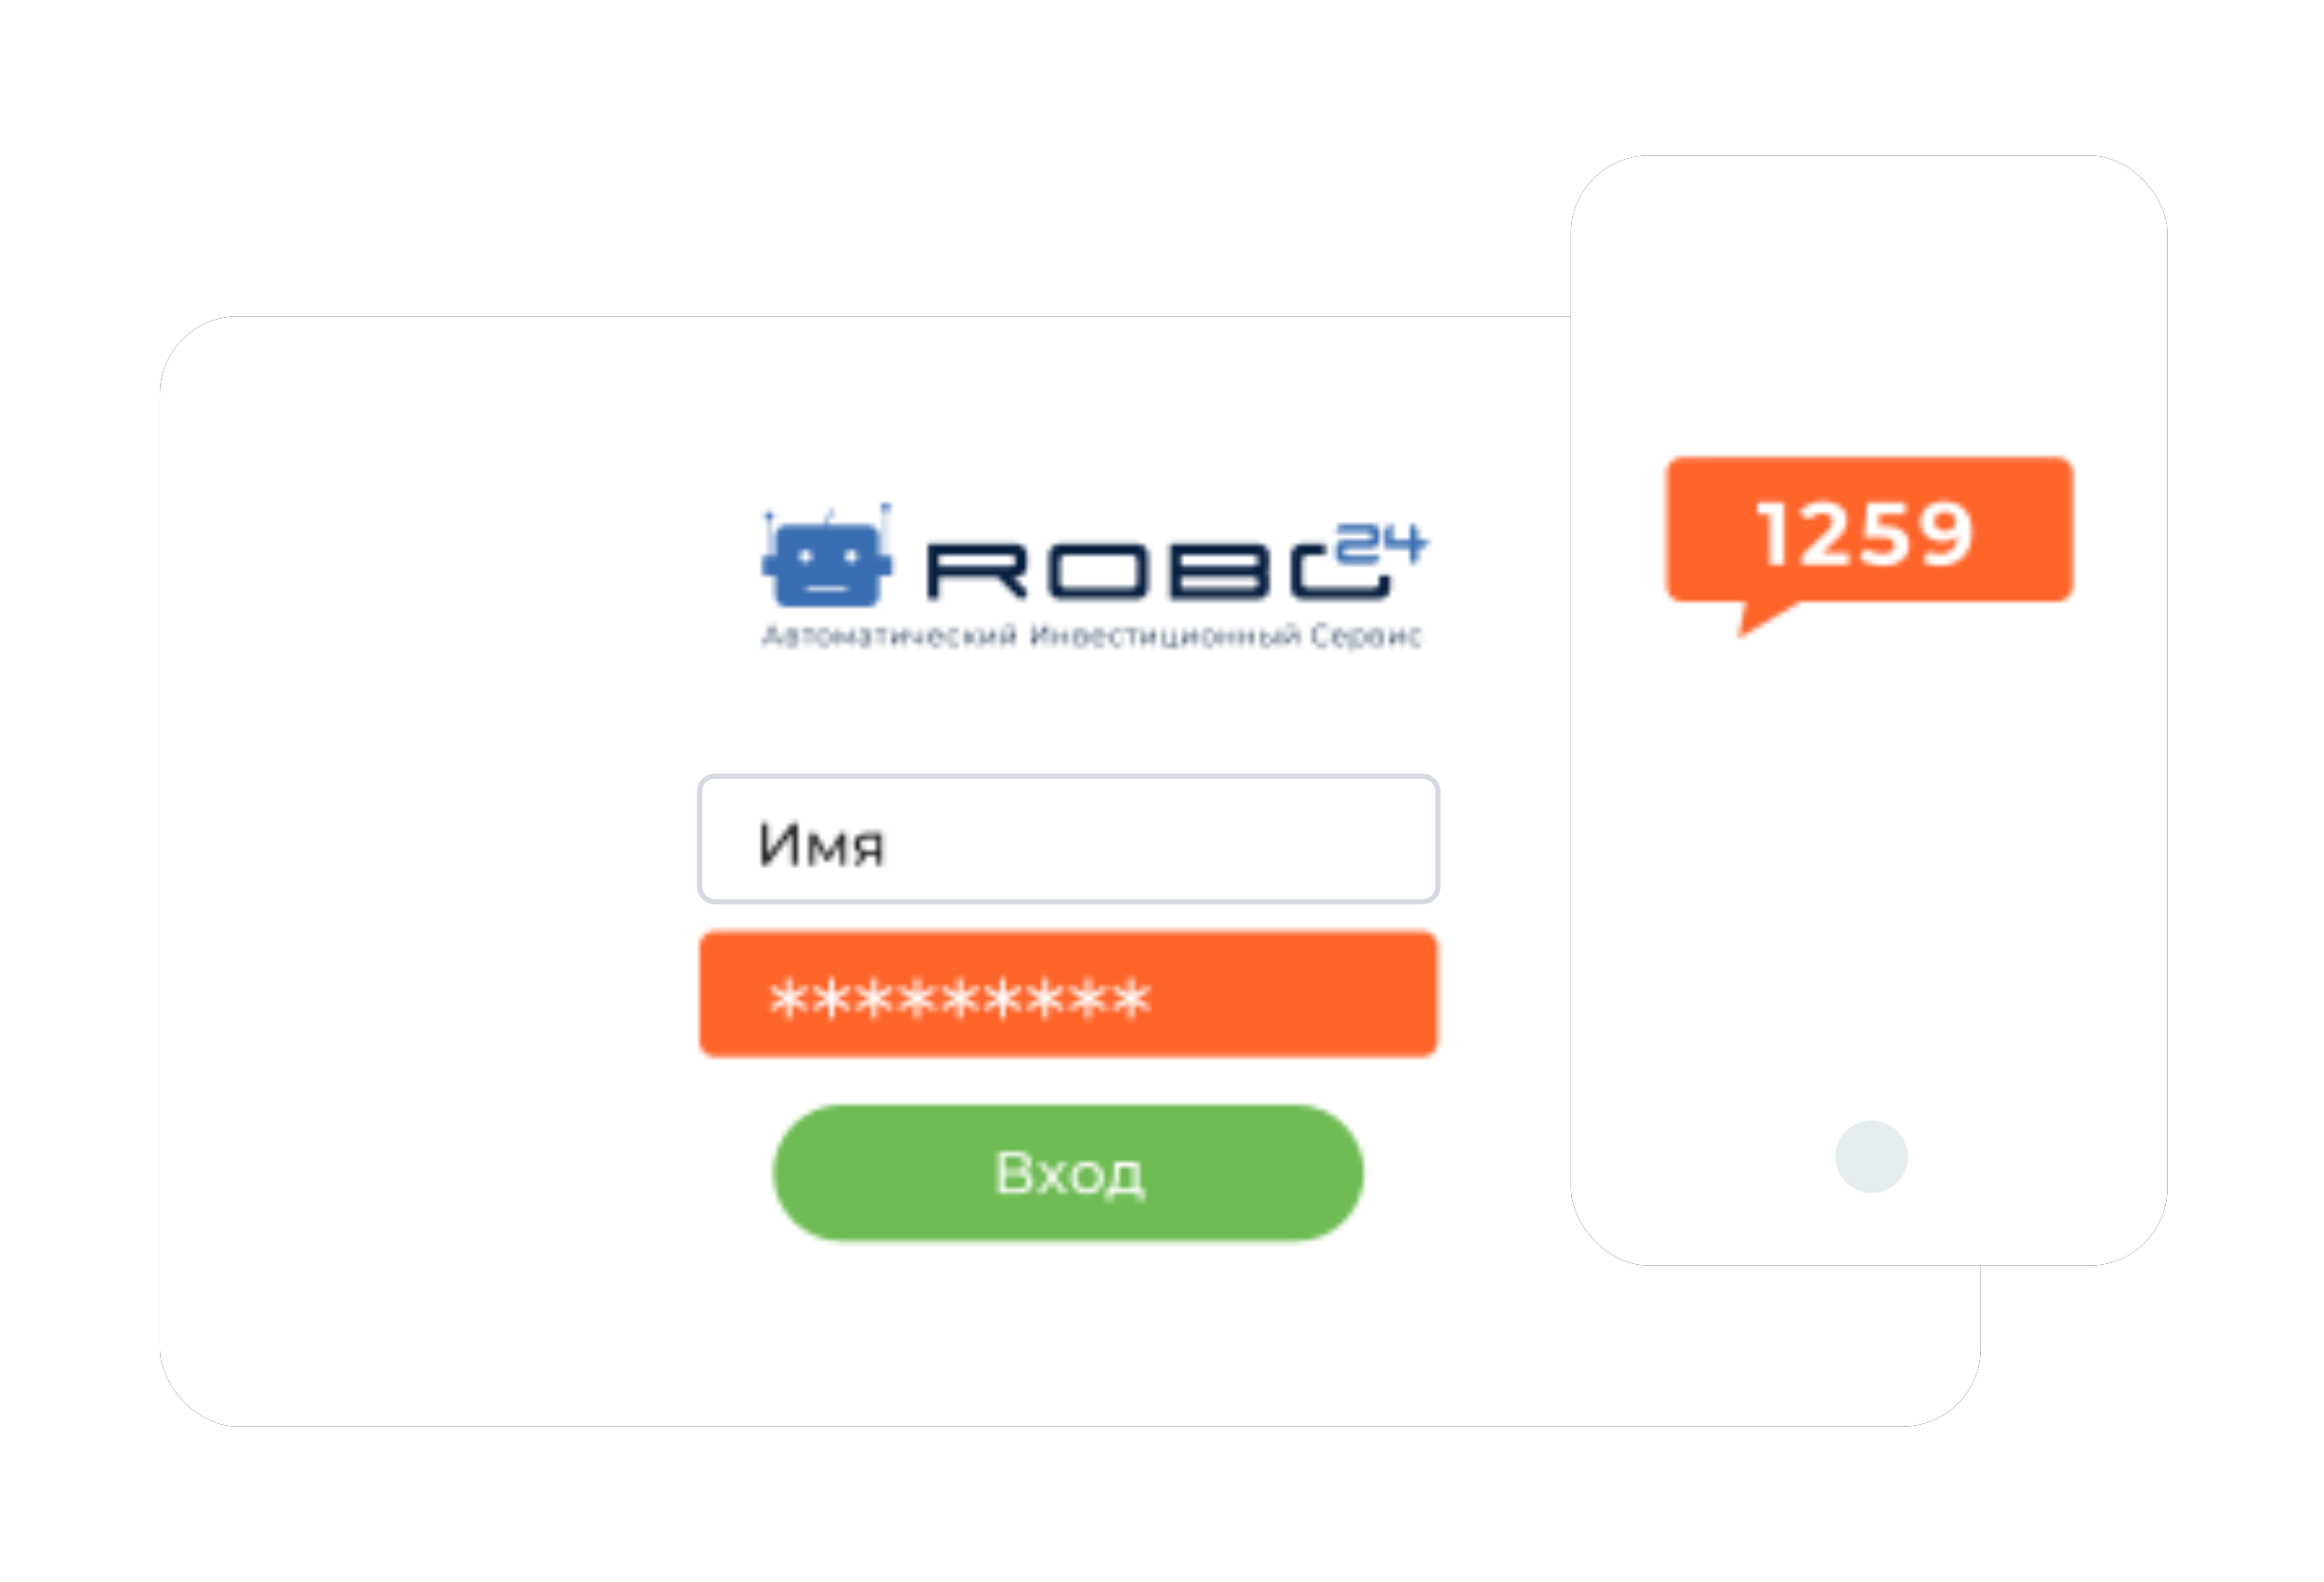 <svg width="448" height="305" viewBox="0 0 448 305" xmlns="http://www.w3.org/2000/svg" xmlns:xlink="http://www.w3.org/1999/xlink">
    <defs>
        <path d="M17.381.89c1.121 0 2.039.868 2.117 1.97l.005.151v6.366a2.121 2.121 0 0 1-1.97 2.116l-.152.005H2.527a2.121 2.121 0 0 1-2.116-1.97l-.005-.151V3.011c0-1.12.87-2.038 1.97-2.116l.151-.006h14.854zM16.32 3.01H3.588c-.547 0-.997.414-1.054.946l-.007.115v4.244c0 .547.414.997.946 1.055l.115.006H16.32c.547 0 .997-.414 1.054-.945l.007-.116V4.072a1.06 1.06 0 0 0-1.061-1.06z" id="c"/>
        <path d="M17.722.89c1.121 0 2.039.869 2.116 1.97l.006.15v2.123c0 .387-.105.749-.286 1.061.15.26.248.555.277.87l.009.191v2.122a2.122 2.122 0 0 1-1.97 2.116l-.152.006h-17V.889h17zm-1.061 6.365H2.843v2.122h13.818a1.061 1.061 0 0 0 0-2.122zm0-4.244H2.843v2.122h13.818a1.061 1.061 0 0 0 0-2.122z" id="e"/>
        <path d="M2.187.873v.016H17.04c1.121 0 2.039.87 2.117 1.97l.005.152v2.122c0 1.121-.869 2.039-1.97 2.117l-.152.005h-.588l2.4 2.4a1.061 1.061 0 0 1-1.401 1.588l-.1-.088-3.9-3.9H2.187v4.227H.065V.872h2.122zM15.979 3.01H2.187v2.122h13.792a1.062 1.062 0 0 0 0-2.122z" id="g"/>
        <path d="M23.94.975a.81.81 0 0 1 .251 1.58l-.1.026v8.625h.685c.22 0 .4.157.438.364l.007.08v2.895c0 .219-.157.4-.364.438l-.08.007h-2.119v3.779a2.225 2.225 0 0 1-2.065 2.218l-.16.006H4.823a2.224 2.224 0 0 1-2.219-2.065l-.005-.16V14.99H.66a.445.445 0 0 1-.438-.365l-.007-.08V11.65c0-.218.157-.4.365-.437l.08-.007h.663V4.298a.81.81 0 1 1 .404-.026l-.1.026v6.908h.97v-3.71c0-1.176.91-2.138 2.065-2.22l.159-.005h7.583V3.992l1.382-1.757.35.276-1.287 1.635v1.125h7.584c1.174 0 2.137.911 2.219 2.065l.005.16v3.71h1.13V2.582A.81.81 0 0 1 23.94.975zm-7.526 16.063H8.657v.682h7.757v-.682zm.88-6.92a1.137 1.137 0 1 0 0 2.275 1.137 1.137 0 0 0 0-2.275zm-8.793 0a1.137 1.137 0 1 0 0 2.274 1.137 1.137 0 0 0 0-2.274z" id="i"/>
        <path d="M6.622.89V3.01H3.27c-.547 0-.997.414-1.055.946l-.006.115v4.244c0 .547.414.997.945 1.055l.116.006h12.731c.548 0 .998-.414 1.055-.945l.007-.116V6.911h2.122v2.466c0 1.121-.87 2.039-1.97 2.116l-.152.006H2.21a2.122 2.122 0 0 1-2.117-1.97l-.005-.152V3.01c0-1.12.869-2.039 1.97-2.116l.151-.006h4.413z" id="k"/>
        <path d="M7.667.13c.785 0 1.428.6 1.497 1.367l.006.137v1.503a1.503 1.503 0 0 1-.086.498c-.19.544-.683.945-1.278 1l-.14.006H2.968a.752.752 0 0 0-.102 1.497l.102.007H9.17c0 .784-.6 1.428-1.366 1.497l-.137.006H2.215c-.785 0-1.429-.6-1.498-1.366l-.006-.137V4.64c0-.026.002-.05.004-.077a1.432 1.432 0 0 1 .178-.64l.016-.026c.066-.118.148-.226.243-.32l.01-.01c.237-.232.551-.388.9-.423l.153-.008h4.7a.751.751 0 0 0 .102-1.496l-.102-.007H.71c0-.784.6-1.428 1.367-1.498L2.215.13h5.452z" id="m"/>
        <path d="M4.979.13c.784 0 1.428.6 1.497 1.367l.006.137v1.503h2.109c0 .785-.6 1.429-1.367 1.498l-.136.006h-.606v2.232a.752.752 0 0 1-1.496.102l-.007-.102V4.64H.132V1.634c0-.785.6-1.429 1.367-1.498L1.635.13v3.007H4.98V.13z" id="o"/>
        <path d="m2.248.62 1.708 3.737h-.417l-.448-.999H1.009l-.449.999H.15L1.857.62h.39zm-.198.411-.897 2.007h1.793L2.05 1.031z" id="q"/>
        <path d="M2.048.55c.32 0 .571.061.753.186a.608.608 0 0 1 .272.533.625.625 0 0 1-.126.393.743.743 0 0 1-.35.243c.381.089.572.318.572.689 0 .245-.09.433-.272.565-.182.132-.452.198-.812.198H.81V.549h1.239zm.059 1.53h-.93v.978h.892c.242 0 .424-.04.545-.117.12-.08.18-.201.18-.369 0-.167-.054-.29-.164-.37-.11-.081-.285-.121-.523-.121zM2.02.849h-.843v.95h.843c.217 0 .384-.04.5-.123a.41.41 0 0 0 .173-.357.397.397 0 0 0-.174-.353C2.405.887 2.238.848 2.021.848z" id="s"/>
        <path id="u" d="M3.26.549v.336H2.197v2.472h-.379V.885H.756V.55z"/>
        <path d="M2.07.527c.27 0 .513.061.73.182.218.121.388.29.51.507.123.217.184.463.184.737 0 .274-.061.52-.184.736a1.32 1.32 0 0 1-.51.51c-.217.123-.46.184-.73.184-.271 0-.515-.061-.732-.184a1.34 1.34 0 0 1-.513-.51 1.453 1.453 0 0 1-.186-.736c0-.274.062-.52.186-.737C.95 1 1.121.83 1.338.71c.217-.121.46-.181.731-.181zm0 .332c-.2 0-.38.045-.537.136a.968.968 0 0 0-.374.387 1.18 1.18 0 0 0-.137.57c0 .214.046.405.137.572.09.167.215.296.374.387.158.09.337.136.536.136.2 0 .379-.045.537-.136a.952.952 0 0 0 .37-.387c.09-.167.134-.358.134-.571 0-.214-.045-.404-.133-.571a.952.952 0 0 0-.371-.387 1.058 1.058 0 0 0-.537-.136z" id="w"/>
        <path id="y" d="m.92.55 1.19 2.022L3.322.55h.352v2.808h-.347V1.136L2.19 3.016h-.17L.882 1.13v2.226H.535V.549z"/>
        <path d="M1.948.527c.367 0 .648.092.844.275.195.183.293.455.293.814v1.74h-.363V2.92a.875.875 0 0 1-.376.342 1.324 1.324 0 0 1-.59.122c-.313 0-.562-.075-.747-.224a.724.724 0 0 1-.278-.592c0-.239.086-.431.259-.577.173-.146.447-.219.825-.219h.891v-.17c0-.243-.067-.427-.203-.553-.135-.126-.333-.19-.593-.19-.177 0-.348.03-.512.088-.163.06-.304.14-.421.243L.806.907c.142-.122.313-.215.512-.28.2-.067.41-.1.63-.1zm.758 1.527h-.88c-.48 0-.722.168-.722.502a.46.46 0 0 0 .188.387c.124.095.299.141.523.141a.995.995 0 0 0 .55-.147.874.874 0 0 0 .341-.424v-.458z" id="A"/>
        <path id="C" d="M3.298.549v.336H2.236v2.472h-.379V.885H.795V.55z"/>
        <path id="E" d="M.457.55v2.23L2.33.55h.337v2.807h-.379V1.126L.42 3.356H.078V.55z"/>
        <path d="M1.07.55v.9c0 .211.069.37.204.479.135.109.321.163.56.163.264 0 .559-.07.886-.208V.549h.38v2.808h-.38v-1.17a2.36 2.36 0 0 1-.955.214c-.338 0-.602-.077-.79-.232-.19-.155-.283-.387-.283-.697V.55h.379z" id="G"/>
        <path d="M1.507.528c.26 0 .493.06.7.181.205.121.368.29.485.505.117.215.176.461.176.739l-.006.117H.514c.021.292.133.528.336.708.203.18.46.27.769.27.174 0 .335-.032.48-.094.146-.063.273-.154.38-.276l.213.246a1.21 1.21 0 0 1-.467.342 1.58 1.58 0 0 1-.617.117c-.288 0-.543-.06-.766-.184a1.326 1.326 0 0 1-.52-.51 1.449 1.449 0 0 1-.187-.736c0-.274.06-.52.179-.737C.434 1 .596.83.804.71c.21-.12.443-.181.703-.181zm0 .325a.956.956 0 0 0-.681.26 1.015 1.015 0 0 0-.312.674h1.991a1.017 1.017 0 0 0-.313-.675.961.961 0 0 0-.685-.259z" id="I"/>
        <path d="M2.11.527c.242 0 .458.048.648.142.19.094.341.232.452.413l-.283.193a.886.886 0 0 0-.353-.312A1.045 1.045 0 0 0 2.11.858a1.1 1.1 0 0 0-.547.137.949.949 0 0 0-.379.386 1.176 1.176 0 0 0-.137.571c0 .218.046.409.137.574.09.166.217.294.379.385a1.1 1.1 0 0 0 .547.136c.167 0 .322-.034.464-.101a.872.872 0 0 0 .353-.31l.283.192c-.111.181-.262.32-.454.414a1.446 1.446 0 0 1-.646.141c-.278 0-.526-.06-.744-.181a1.31 1.31 0 0 1-.516-.51 1.465 1.465 0 0 1-.186-.74c0-.273.061-.52.186-.736C.975 1 1.147.83 1.365.71A1.51 1.51 0 0 1 2.11.527z" id="K"/>
        <path id="M" d="M.55.55v1.232h.645L2.183.55h.411L1.489 1.91l1.185 1.447h-.448L1.19 2.107H.55v1.25H.17V.549z"/>
        <path id="O" d="M.88.55v2.23L2.754.55h.336v2.807h-.378V1.126l-1.87 2.23h-.34V.55z"/>
        <path d="M.782 1.549V3.78L2.656 1.55h.336v2.808h-.379V2.125L.745 4.357H.403V1.549h.38zm.374-1.1c.003.14.053.25.15.334.095.084.22.125.373.125a.56.56 0 0 0 .376-.125.432.432 0 0 0 .152-.334h.273c-.004.22-.078.392-.222.513-.144.12-.337.181-.579.181-.242 0-.435-.06-.577-.181C.96.84.887.67.884.449h.272z" id="Q"/>
        <path id="S" d="M.414.62v3.096L2.805.62h.358v3.736h-.39v-3.09L.382 4.356H.024V.62z"/>
        <path id="U" d="M.94.55v1.243h1.767V.549h.38v2.808h-.38V2.118H.941v1.239H.56V.549z"/>
        <path d="M1.633.55c.32 0 .571.061.753.186a.609.609 0 0 1 .271.533.624.624 0 0 1-.125.393.741.741 0 0 1-.35.243c.381.089.571.318.571.689 0 .245-.09.433-.271.565-.182.132-.453.198-.812.198H.394V.549h1.239zm.058 1.53H.762v.978h.892c.242 0 .424-.04.544-.117.121-.08.182-.201.182-.369 0-.167-.055-.29-.166-.37-.11-.081-.284-.121-.523-.121zM1.606.849H.762v.95h.844c.217 0 .383-.04.499-.123a.409.409 0 0 0 .174-.357c0-.157-.058-.275-.174-.353-.116-.078-.282-.117-.5-.117z" id="W"/>
        <path d="M1.968.528c.26 0 .494.06.7.181.206.121.369.29.486.505.117.215.176.461.176.739l-.005.117H.976c.021.292.133.528.336.708.203.18.46.27.769.27.174 0 .334-.032.48-.094.146-.063.273-.154.38-.276l.213.246c-.125.15-.28.264-.467.342a1.58 1.58 0 0 1-.617.117c-.288 0-.544-.06-.766-.184a1.33 1.33 0 0 1-.52-.51 1.458 1.458 0 0 1-.187-.736c0-.274.06-.52.179-.737a1.29 1.29 0 0 1 .49-.507 1.37 1.37 0 0 1 .702-.181zm0 .325a.954.954 0 0 0-.68.26 1.017 1.017 0 0 0-.312.674h1.99a1.015 1.015 0 0 0-.312-.675.961.961 0 0 0-.685-.259z" id="Y"/>
        <path d="M1.572.527c.242 0 .458.048.648.142.191.094.341.232.451.413l-.282.193a.888.888 0 0 0-.352-.312 1.05 1.05 0 0 0-.465-.105c-.203 0-.385.046-.547.137a.952.952 0 0 0-.38.386c-.09.168-.136.358-.136.571 0 .218.046.409.137.574.09.166.217.294.379.385a1.1 1.1 0 0 0 .547.136c.167 0 .322-.034.465-.101a.874.874 0 0 0 .352-.31l.282.192c-.11.181-.26.32-.453.414a1.447 1.447 0 0 1-.646.141c-.278 0-.526-.06-.745-.181a1.315 1.315 0 0 1-.515-.51 1.474 1.474 0 0 1-.187-.74c0-.273.063-.52.187-.736A1.32 1.32 0 0 1 .827.71c.219-.12.467-.182.745-.182z" id="aa"/>
        <path id="ac" d="M2.554.549v.336H1.492v2.472h-.379V.885H.051V.55z"/>
        <path id="ae" d="M.713.55v2.23L2.586.55h.337v2.807h-.38V1.126L.677 3.356H.334V.55z"/>
        <path id="ag" d="M.615.55v2.476h1.713V.549h.379v2.477h.454V4.06h-.358v-.704H.236V.549z"/>
        <path id="ai" d="M.496.55v2.23L2.369.55h.336v2.807h-.379V1.126L.458 3.356H.116V.55z"/>
        <path d="M2.177.527c.27 0 .514.061.731.182.218.121.388.29.51.507.123.217.184.463.184.737 0 .274-.061.52-.184.736a1.322 1.322 0 0 1-.51.51c-.217.123-.46.184-.73.184-.271 0-.515-.061-.733-.184a1.343 1.343 0 0 1-.512-.51 1.458 1.458 0 0 1-.187-.736c0-.274.063-.52.187-.737C1.058 1 1.228.83 1.445.71c.218-.121.462-.181.732-.181zm0 .332c-.2 0-.378.045-.536.136a.966.966 0 0 0-.375.387c-.09.167-.136.357-.136.57 0 .214.046.405.137.572.09.167.215.296.374.387.158.09.337.136.536.136s.378-.045.537-.136a.953.953 0 0 0 .37-.387c.09-.167.134-.358.134-.571 0-.214-.045-.404-.133-.571a.953.953 0 0 0-.371-.387 1.061 1.061 0 0 0-.537-.136z" id="ak"/>
        <path id="am" d="M1.022.55v1.243H2.79V.549h.379v2.808h-.38V2.118H1.023v1.239h-.38V.549z"/>
        <path id="ao" d="M.855.55v1.243h1.767V.549H3v2.808h-.38V2.118H.856v1.239h-.38V.549z"/>
        <path d="M.687.549v.982l.801.01c.352.004.62.083.806.236.185.153.277.373.277.661 0 .3-.099.53-.298.69-.2.16-.484.237-.854.234l-1.11-.005V.549h.378zm2.733 0v2.808h-.379V.549h.38zM.687 1.814v1.25l.71.01c.26.003.456-.05.59-.158.134-.109.2-.267.2-.478 0-.206-.066-.359-.197-.459-.132-.1-.33-.15-.593-.154l-.71-.01z" id="aq"/>
        <path d="M1.107 1.549V3.78L2.981 1.55h.336v2.808h-.379V2.125L1.07 4.357H.728V1.549h.38zm.374-1.1c.004.14.053.25.15.334.096.084.22.125.373.125a.56.56 0 0 0 .377-.125.432.432 0 0 0 .151-.334h.273c-.004.22-.078.392-.222.513-.144.12-.337.181-.579.181-.242 0-.435-.06-.576-.181C1.285.84 1.212.67 1.208.449h.273z" id="as"/>
        <path d="M1.988.588c.277 0 .534.046.768.139.236.092.435.228.598.405l-.25.252C2.812 1.088 2.444.94 1.998.94c-.295 0-.563.067-.806.202-.241.136-.431.32-.568.556a1.537 1.537 0 0 0-.206.79c0 .291.069.554.206.79.137.234.327.42.568.555.243.135.511.203.806.203.449 0 .817-.15 1.106-.449l.25.25a1.61 1.61 0 0 1-.6.41 2.065 2.065 0 0 1-.772.141 2.04 2.04 0 0 1-1-.246 1.795 1.795 0 0 1-.7-.68 1.9 1.9 0 0 1-.253-.975c0-.359.084-.684.253-.974.17-.29.403-.516.702-.68A2.05 2.05 0 0 1 1.988.588z" id="au"/>
        <path d="M2.287.528c.26 0 .493.06.7.181.205.121.368.29.485.505.118.215.176.461.176.739l-.005.117H1.294c.021.292.133.528.336.708.203.18.46.27.769.27.174 0 .334-.032.48-.094.146-.063.273-.154.38-.276l.213.246c-.124.15-.28.264-.467.342a1.58 1.58 0 0 1-.617.117c-.288 0-.544-.06-.766-.184a1.329 1.329 0 0 1-.52-.51 1.458 1.458 0 0 1-.187-.736c0-.274.06-.52.179-.737A1.29 1.29 0 0 1 1.585.71a1.37 1.37 0 0 1 .702-.181zm0 .325a.954.954 0 0 0-.68.26 1.017 1.017 0 0 0-.313.674h1.99a1.015 1.015 0 0 0-.311-.675.961.961 0 0 0-.686-.259z" id="aw"/>
        <path d="M2.162.527c.263 0 .502.06.716.18.213.119.38.287.501.504.121.217.182.464.182.742 0 .28-.061.53-.182.747a1.29 1.29 0 0 1-.499.505 1.44 1.44 0 0 1-.718.178c-.227 0-.433-.047-.616-.141a1.163 1.163 0 0 1-.451-.414v1.564h-.38V.55h.364v.555a1.17 1.17 0 0 1 .45-.427c.187-.1.398-.15.633-.15zM2.136.86c-.2 0-.379.046-.537.138a.984.984 0 0 0-.373.387c-.091.166-.137.355-.137.569 0 .213.046.404.137.571.09.167.214.296.373.387.158.09.337.136.537.136.195 0 .373-.045.533-.136.16-.09.286-.22.377-.387.09-.167.136-.358.136-.571 0-.214-.045-.403-.136-.569a.984.984 0 0 0-.377-.387A1.046 1.046 0 0 0 2.136.86z" id="ay"/>
        <path d="M1.846.55c.32 0 .57.061.752.186a.609.609 0 0 1 .272.533.625.625 0 0 1-.125.393.741.741 0 0 1-.35.243c.38.089.571.318.571.689 0 .245-.09.433-.272.565-.181.132-.452.198-.81.198H.606V.549h1.239zm.058 1.53H.975v.978h.892c.242 0 .424-.04.544-.117.121-.08.182-.201.182-.369 0-.167-.056-.29-.166-.37-.11-.081-.285-.121-.523-.121zM1.819.849H.975v.95h.844c.217 0 .383-.04.499-.123a.409.409 0 0 0 .174-.357c0-.157-.058-.275-.174-.353-.116-.078-.282-.117-.5-.117z" id="aA"/>
        <path id="aC" d="M.461.55v2.23L2.334.55h.337v2.807h-.38V1.126L.425 3.356H.082V.55z"/>
        <path d="M2.158.527c.242 0 .458.048.649.142.19.094.34.232.45.413l-.282.193a.888.888 0 0 0-.352-.312 1.049 1.049 0 0 0-.465-.105c-.202 0-.385.046-.547.137a.953.953 0 0 0-.38.386c-.09.168-.135.358-.135.571 0 .218.046.409.136.574.09.166.217.294.379.385.162.09.345.136.547.136.167 0 .322-.034.465-.101a.873.873 0 0 0 .352-.31l.283.192c-.11.181-.261.32-.454.414a1.447 1.447 0 0 1-.646.141c-.277 0-.526-.06-.745-.181a1.313 1.313 0 0 1-.515-.51 1.474 1.474 0 0 1-.187-.74c0-.273.063-.52.187-.736C1.023 1 1.194.83 1.413.71c.22-.12.468-.182.745-.182z" id="aE"/>
        <path d="M139.38.644a3 3 0 0 1 3 3v18.2a3 3 0 0 1-3 3H3.033a3 3 0 0 1-3-3v-18.2a3 3 0 0 1 3-3h136.349z" id="aG"/>
        <path d="M1.174.754v6.15L5.888.754h1.048v7.972H5.82V2.588L1.094 8.726H.046V.754h1.128zm9.19 1.936 2.368 4.077L15.17 2.69h1.025v6.036h-.99V4.319l-2.255 3.724h-.479l-2.232-3.735v4.418H9.236V2.69h1.128zm12.8 0v6.036h-.98V6.813h-1.879l-1.32 1.913H17.81l1.47-2.061-.19-.064a1.916 1.916 0 0 1-.858-.614c-.243-.315-.365-.708-.365-1.178 0-.691.236-1.217.706-1.578.424-.324.992-.503 1.705-.535l.243-.006h2.642zm-.98.957h-1.628l-.18.004c-.928.044-1.392.441-1.392 1.192 0 .402.127.7.382.894.222.169.542.264.96.285l.184.005h1.674v-2.38z" id="aI"/>
        <path d="M139.38.537a3 3 0 0 1 3 3v18.2a3 3 0 0 1-3 3H3.033a3 3 0 0 1-3-3v-18.2a3 3 0 0 1 3-3h136.349z" id="aK"/>
        <path d="M100.979.99c7.272 0 13.167 5.894 13.167 13.167 0 7.272-5.895 13.167-13.167 13.167H13.434C6.162 27.324.267 21.429.267 14.157S6.162.989 13.434.989h87.545z" id="aM"/>
        <path d="M27.684 2.036v5.079h.922v2.357h-1.025v-1.4h-5.044v1.4H21.5V7.115h.32l.112-.015c.326-.065.555-.334.684-.805.129-.466.22-1.103.277-1.91l.02-.311.09-2.038h4.681zm-9.93-.057c.6 0 1.137.13 1.611.393.475.262.847.626 1.116 1.093.27.467.404.996.404 1.588 0 .593-.134 1.122-.404 1.589a2.9 2.9 0 0 1-1.116 1.099 3.241 3.241 0 0 1-1.611.399c-.6 0-1.14-.133-1.617-.4a2.891 2.891 0 0 1-1.122-1.098 3.12 3.12 0 0 1-.404-1.589c0-.592.134-1.121.404-1.588.27-.467.643-.831 1.122-1.093a3.31 3.31 0 0 1 1.617-.393zM4.11.099l.256.006c.751.032 1.347.207 1.788.524.49.353.735.86.735 1.52 0 .433-.108.801-.325 1.105-.216.304-.522.531-.917.683.54.13.948.36 1.225.69.277.33.415.753.415 1.27 0 .69-.252 1.225-.757 1.605-.459.345-1.108.533-1.946.564l-.258.005H.683V.1h3.428zm5.273 1.937 1.662 2.175 1.652-2.175h1.195l-2.277 2.95 2.402 3.085h-1.24L11.034 5.76 9.27 8.071H8.05l2.38-3.086-2.266-2.95h1.219zm8.37.9c-.388 0-.735.087-1.042.261-.308.175-.55.423-.73.746a2.256 2.256 0 0 0-.267 1.11c0 .418.09.788.268 1.11.178.323.421.574.729.752.307.179.654.268 1.042.268.387 0 .734-.09 1.042-.268a1.89 1.89 0 0 0 .723-.751c.175-.323.262-.693.262-1.11 0-.418-.087-.788-.262-1.11a1.85 1.85 0 0 0-.723-.747 2.071 2.071 0 0 0-1.042-.262zM4.304 4.472H1.812v2.699h2.494c1.222 0 1.833-.456 1.833-1.367 0-.455-.154-.792-.461-1.008-.308-.216-.765-.324-1.372-.324zm22.287-1.48h-2.62l-.056 1.16-.015.318a12.067 12.067 0 0 1-.173 1.567c-.083.436-.226.765-.428.988l-.09.089h3.382V2.992zM4.03.998h-2.22v2.608h2.22c.554 0 .978-.11 1.27-.33.292-.22.438-.543.438-.968 0-.425-.147-.75-.444-.974C5 1.111 4.578 1 4.031 1z" id="aO"/>
        <path d="M37.701.605v3.032l2.67-1.58.49.918-2.647 1.495 2.647 1.494-.49.897-2.67-1.558v3.032h-.982l.021-3.033-2.669 1.56-.512-.898 2.669-1.494-2.67-1.495.513-.918 2.67 1.58-.022-3.032h.982zm-8.242 0v3.032l2.67-1.58.49.918-2.648 1.495 2.648 1.494-.49.897-2.67-1.558v3.032h-.982l.021-3.033-2.669 1.56-.512-.898 2.669-1.494-2.67-1.495.513-.918 2.67 1.58-.022-3.032h.982zm16.484 0v3.032l2.67-1.58.49.918-2.648 1.495 2.648 1.494-.49.897-2.67-1.558v3.032h-.982l.021-3.033-2.669 1.56-.512-.898L44.47 4.47 41.8 2.975l.513-.918 2.67 1.58L44.96.605h.982zm-24.726 0v3.032l2.67-1.58.49.918L21.73 4.47l2.647 1.494-.49.897-2.67-1.558v3.032h-.982l.021-3.033-2.669 1.56-.512-.898 2.669-1.494-2.67-1.495.513-.918 2.67 1.58-.022-3.032h.982zm41.21 0v3.032l2.67-1.58.49.918L62.94 4.47l2.648 1.494-.49.897-2.67-1.558v3.032h-.982l.021-3.033-2.669 1.56-.512-.898 2.669-1.494-2.67-1.495.513-.918 2.67 1.58-.022-3.032h.982zm8.242 0v3.032l2.67-1.58.49.918-2.647 1.495 2.647 1.494-.49.897-2.67-1.558v3.032h-.982l.021-3.033-2.669 1.56-.512-.898 2.669-1.494-2.67-1.495.513-.918 2.67 1.58-.022-3.032h.982zm-65.936 0v3.032l2.67-1.58.49.918L5.246 4.47l2.647 1.494-.49.897-2.67-1.558v3.032h-.982l.021-3.033-2.669 1.56-.512-.898L3.26 4.47.59 2.975l.513-.918 2.67 1.58L3.75.605h.982zm8.242 0v3.032l2.67-1.58.49.918-2.648 1.495 2.648 1.494-.49.897-2.67-1.558v3.032h-.982l.021-3.033-2.669 1.56-.512-.898 2.669-1.494-2.67-1.495.513-.918 2.67 1.58-.022-3.032h.982zm41.21 0v3.032l2.67-1.58.49.918-2.648 1.495 2.648 1.494-.49.897-2.67-1.558v3.032h-.982l.021-3.033-2.669 1.56-.512-.898 2.669-1.494-2.67-1.495.513-.918 2.67 1.58-.022-3.032h.982z" id="aQ"/>
        <path d="M75.765.21a3 3 0 0 1 3 3v21.758a3 3 0 0 1-3 3H26.323L14.29 35.085l1.411-7.117H3.473a3 3 0 0 1-3-3V3.21a3 3 0 0 1 3-3h72.292z" id="aU"/>
        <path d="M29.452.893v2.22h-4.988l-.188 2.273h.974l.331.004c1.518.042 2.652.376 3.401 1.004.803.671 1.204 1.571 1.204 2.698 0 .73-.182 1.393-.546 1.99-.365.598-.92 1.077-1.666 1.435-.746.36-1.665.539-2.758.539a9.404 9.404 0 0 1-2.486-.334c-.712-.194-1.331-.46-1.856-.798l-.219-.15 1.093-2.118.234.165c.398.263.844.473 1.338.63a6.003 6.003 0 0 0 1.827.281c.695 0 1.242-.136 1.64-.41.399-.273.598-.654.598-1.144 0-.513-.208-.9-.623-1.162-.381-.24-1.018-.37-1.911-.39l-.25-.003h-3.058l.615-6.73h7.294zM36.94.688c1.674 0 2.983.51 3.928 1.53.946 1.018 1.418 2.484 1.418 4.398 0 1.355-.253 2.516-.76 3.484s-1.221 1.703-2.144 2.204c-.922.501-1.987.752-3.194.752a7.657 7.657 0 0 1-1.828-.214 5.18 5.18 0 0 1-1.274-.48l-.212-.126 1.025-2.033.18.113c.552.323 1.238.485 2.058.485 1.013 0 1.816-.3 2.408-.897.592-.598.911-1.46.957-2.588-.718.718-1.708 1.076-2.972 1.076a4.665 4.665 0 0 1-2.084-.461 3.643 3.643 0 0 1-1.487-1.307c-.364-.563-.546-1.215-.546-1.956 0-.797.199-1.497.598-2.1a3.895 3.895 0 0 1 1.631-1.393C35.331.85 36.097.688 36.94.688zM6.141.893V12.85H3.374V3.114H.982V.894h5.159zm7.607-.205c.888 0 1.666.146 2.332.436.666.29 1.184.7 1.554 1.23.37.53.555 1.153.555 1.87a4.16 4.16 0 0 1-.41 1.828c-.246.512-.699 1.09-1.36 1.731L16.191 8l-2.75 2.597h5.141v2.255H9.546v-1.794L14.158 6.7l.176-.172c.394-.394.665-.738.815-1.032.171-.336.256-.67.256-1 0-.478-.162-.845-.487-1.101-.324-.256-.8-.385-1.426-.385-.524 0-.997.1-1.418.3-.36.17-.672.414-.933.731l-.126.165L8.999 2.91l.162-.226c.45-.588 1.04-1.056 1.769-1.405.819-.393 1.759-.59 2.818-.59zM37.11 2.755c-.592 0-1.073.16-1.443.478-.37.32-.555.752-.555 1.299 0 .546.185.982.555 1.306.37.325.863.487 1.477.487.604 0 1.097-.168 1.478-.504.382-.336.572-.765.572-1.29 0-.523-.185-.95-.555-1.28-.37-.33-.88-.496-1.529-.496z" id="aW"/>
        <filter x="-12.8%" y="-21%" width="125.6%" height="142.1%" filterUnits="objectBoundingBox" id="a">
            <feOffset in="SourceAlpha" result="shadowOffsetOuter1"/>
            <feGaussianBlur stdDeviation="15" in="shadowOffsetOuter1" result="shadowBlurOuter1"/>
            <feColorMatrix values="0 0 0 0 0.255 0 0 0 0 0.463 0 0 0 0 0.698 0 0 0 0.1 0" in="shadowBlurOuter1"/>
        </filter>
        <filter x="-39.1%" y="-21%" width="178.3%" height="142.1%" filterUnits="objectBoundingBox" id="aS">
            <feOffset in="SourceAlpha" result="shadowOffsetOuter1"/>
            <feGaussianBlur stdDeviation="15" in="shadowOffsetOuter1" result="shadowBlurOuter1"/>
            <feColorMatrix values="0 0 0 0 0.255 0 0 0 0 0.463 0 0 0 0 0.698 0 0 0 0.1 0" in="shadowBlurOuter1"/>
        </filter>
        <rect id="b" x="0" y="0" width="351" height="214" rx="15"/>
        <rect id="aT" x="272" y="0" width="115" height="214" rx="15"/>
    </defs>
    <g transform="translate(30.82 30)" fill="none" fill-rule="evenodd">
        <g transform="translate(0 31)">
            <use fill="#000" filter="url(#a)" xlink:href="#b"/>
            <use fill="#FFF" xlink:href="#b"/>
        </g>
        <g transform="translate(171 74)">
            <mask id="d" fill="#fff">
                <use xlink:href="#c"/>
            </mask>
            <path fill="#071F3F" mask="url(#d)" d="M-4.594-4.11h29.097v20.608H-4.594z"/>
        </g>
        <g transform="translate(194 74)">
            <mask id="f" fill="#fff">
                <use xlink:href="#e"/>
            </mask>
            <path fill="#071F3F" mask="url(#f)" d="M-4.278-4.11h29.122v20.609H-4.278z"/>
        </g>
        <g transform="translate(148 74)">
            <mask id="h" fill="#fff">
                <use xlink:href="#g"/>
            </mask>
            <path fill="#071F3F" mask="url(#h)" d="M-4.935-4.127h29.097v20.609H-4.935z"/>
        </g>
        <g transform="translate(116 66)">
            <mask id="j" fill="#fff">
                <use xlink:href="#i"/>
            </mask>
            <path fill="#3A6EB2" mask="url(#j)" d="M-4.784-4.025h35.005v30.018H-4.784z"/>
        </g>
        <g transform="translate(218 74)">
            <mask id="l" fill="#fff">
                <use xlink:href="#k"/>
            </mask>
            <path fill="#071F3F" mask="url(#l)" d="M-4.912-4.11h29.097v20.609H-4.912z"/>
        </g>
        <g transform="translate(226 71)">
            <mask id="n" fill="#fff">
                <use xlink:href="#m"/>
            </mask>
            <path fill="#3A6EB2" mask="url(#n)" d="M-4.289-4.87h18.46v17.518H-4.29z"/>
        </g>
        <g transform="translate(236 71)">
            <mask id="p" fill="#fff">
                <use xlink:href="#o"/>
            </mask>
            <path fill="#3A6EB2" mask="url(#p)" d="M-4.868-4.87H13.59v17.495h-18.46z"/>
        </g>
        <g transform="translate(116 90)">
            <mask id="r" fill="#fff">
                <use xlink:href="#q"/>
            </mask>
            <path fill="#071F3F" mask="url(#r)" d="M-4.85-4.38H8.955V9.357H-4.851z"/>
        </g>
        <g transform="translate(120 91)">
            <mask id="t" fill="#fff">
                <use xlink:href="#s"/>
            </mask>
            <path fill="#071F3F" mask="url(#t)" d="M-4.19-4.45H8.168V8.356h-12.36z"/>
        </g>
        <g transform="translate(123 91)">
            <mask id="v" fill="#fff">
                <use xlink:href="#u"/>
            </mask>
            <path fill="#071F3F" mask="url(#v)" d="M-4.244-4.451H8.26V8.357H-4.244z"/>
        </g>
        <g transform="translate(126 91)">
            <mask id="x" fill="#fff">
                <use xlink:href="#w"/>
            </mask>
            <path fill="#071F3F" mask="url(#x)" d="M-4.361-4.473H8.494V8.383H-4.36z"/>
        </g>
        <g transform="translate(130 91)">
            <mask id="z" fill="#fff">
                <use xlink:href="#y"/>
            </mask>
            <path fill="#071F3F" mask="url(#z)" d="M-4.465-4.45h13.14V8.356h-13.14z"/>
        </g>
        <g transform="translate(134 91)">
            <mask id="B" fill="#fff">
                <use xlink:href="#A"/>
            </mask>
            <path fill="#071F3F" mask="url(#B)" d="M-4.27-4.473H8.086V8.383H-4.269z"/>
        </g>
        <g transform="translate(137 91)">
            <mask id="D" fill="#fff">
                <use xlink:href="#C"/>
            </mask>
            <path fill="#071F3F" mask="url(#D)" d="M-4.205-4.451H8.298V8.357H-4.205z"/>
        </g>
        <g transform="translate(141 91)">
            <mask id="F" fill="#fff">
                <use xlink:href="#E"/>
            </mask>
            <path fill="#071F3F" mask="url(#F)" d="M-4.922-4.45H7.667V8.356h-12.59z"/>
        </g>
        <g transform="translate(144 91)">
            <mask id="H" fill="#fff">
                <use xlink:href="#G"/>
            </mask>
            <path fill="#071F3F" mask="url(#H)" d="M-4.308-4.45H8.1V8.356H-4.308z"/>
        </g>
        <g transform="translate(148 91)">
            <mask id="J" fill="#fff">
                <use xlink:href="#I"/>
            </mask>
            <path fill="#071F3F" mask="url(#J)" d="M-4.865-4.472H7.868V8.383H-4.865z"/>
        </g>
        <g transform="translate(151 91)">
            <mask id="L" fill="#fff">
                <use xlink:href="#K"/>
            </mask>
            <path fill="#071F3F" mask="url(#L)" d="M-4.337-4.473H8.21V8.383H-4.336z"/>
        </g>
        <g transform="translate(155 91)">
            <mask id="N" fill="#fff">
                <use xlink:href="#M"/>
            </mask>
            <path fill="#071F3F" mask="url(#N)" d="M-4.83-4.45H7.674V8.356H-4.83z"/>
        </g>
        <g transform="translate(158 91)">
            <mask id="P" fill="#fff">
                <use xlink:href="#O"/>
            </mask>
            <path fill="#071F3F" mask="url(#P)" d="M-4.499-4.45h12.59V8.356H-4.5z"/>
        </g>
        <g transform="translate(162 90)">
            <mask id="R" fill="#fff">
                <use xlink:href="#Q"/>
            </mask>
            <path fill="#071F3F" mask="url(#R)" d="M-4.597-4.55h12.59V9.356h-12.59z"/>
        </g>
        <g transform="translate(168 90)">
            <mask id="T" fill="#fff">
                <use xlink:href="#S"/>
            </mask>
            <path fill="#071F3F" mask="url(#T)" d="M-4.976-4.38h13.14V9.356h-13.14z"/>
        </g>
        <g transform="translate(172 91)">
            <mask id="V" fill="#fff">
                <use xlink:href="#U"/>
            </mask>
            <path fill="#071F3F" mask="url(#V)" d="M-4.439-4.45H8.086V8.356H-4.439z"/>
        </g>
        <g transform="translate(176 91)">
            <mask id="X" fill="#fff">
                <use xlink:href="#W"/>
            </mask>
            <path fill="#071F3F" mask="url(#X)" d="M-4.606-4.45h12.36V8.356h-12.36z"/>
        </g>
        <g transform="translate(179 91)">
            <mask id="Z" fill="#fff">
                <use xlink:href="#Y"/>
            </mask>
            <path fill="#071F3F" mask="url(#Z)" d="M-4.403-4.472H8.33V8.383H-4.403z"/>
        </g>
        <g transform="translate(183 91)">
            <mask id="ab" fill="#fff">
                <use xlink:href="#aa"/>
            </mask>
            <path fill="#071F3F" mask="url(#ab)" d="M-4.875-4.473H7.671V8.383H-4.875z"/>
        </g>
        <g transform="translate(186 91)">
            <mask id="ad" fill="#fff">
                <use xlink:href="#ac"/>
            </mask>
            <path fill="#071F3F" mask="url(#ad)" d="M-4.95-4.451H7.555V8.357H-4.949z"/>
        </g>
        <g transform="translate(189 91)">
            <mask id="af" fill="#fff">
                <use xlink:href="#ae"/>
            </mask>
            <path fill="#071F3F" mask="url(#af)" d="M-4.666-4.45H7.923V8.356h-12.59z"/>
        </g>
        <g transform="translate(193 91)">
            <mask id="ah" fill="#fff">
                <use xlink:href="#ag"/>
            </mask>
            <path fill="#071F3F" mask="url(#ah)" d="M-4.764-4.45H8.16V9.06H-4.764z"/>
        </g>
        <g transform="translate(197 91)">
            <mask id="aj" fill="#fff">
                <use xlink:href="#ai"/>
            </mask>
            <path fill="#071F3F" mask="url(#aj)" d="M-4.884-4.45h12.59V8.356h-12.59z"/>
        </g>
        <g transform="translate(200 91)">
            <mask id="al" fill="#fff">
                <use xlink:href="#ak"/>
            </mask>
            <path fill="#071F3F" mask="url(#al)" d="M-4.254-4.473H8.602V8.383H-4.254z"/>
        </g>
        <g transform="translate(204 91)">
            <mask id="an" fill="#fff">
                <use xlink:href="#am"/>
            </mask>
            <path fill="#071F3F" mask="url(#an)" d="M-4.357-4.45H8.168V8.356H-4.357z"/>
        </g>
        <g transform="translate(208 91)">
            <mask id="ap" fill="#fff">
                <use xlink:href="#ao"/>
            </mask>
            <path fill="#071F3F" mask="url(#ap)" d="M-4.524-4.45H8V8.356H-4.524z"/>
        </g>
        <g transform="translate(212 91)">
            <mask id="ar" fill="#fff">
                <use xlink:href="#aq"/>
            </mask>
            <path fill="#071F3F" mask="url(#ar)" d="M-4.692-4.451H8.42V8.362H-4.692z"/>
        </g>
        <g transform="translate(216 90)">
            <mask id="at" fill="#fff">
                <use xlink:href="#as"/>
            </mask>
            <path fill="#071F3F" mask="url(#at)" d="M-4.272-4.55h12.59V9.356h-12.59z"/>
        </g>
        <g transform="translate(222 90)">
            <mask id="av" fill="#fff">
                <use xlink:href="#au"/>
            </mask>
            <path fill="#071F3F" mask="url(#av)" d="M-4.971-4.412H8.354V9.39H-4.97z"/>
        </g>
        <g transform="translate(225 91)">
            <mask id="ax" fill="#fff">
                <use xlink:href="#aw"/>
            </mask>
            <path fill="#071F3F" mask="url(#ax)" d="M-4.085-4.472H8.648V8.383H-4.085z"/>
        </g>
        <g transform="translate(229 91)">
            <mask id="az" fill="#fff">
                <use xlink:href="#ay"/>
            </mask>
            <path fill="#071F3F" mask="url(#az)" d="M-4.285-4.473H8.561V9.393H-4.285z"/>
        </g>
        <g transform="translate(233 91)">
            <mask id="aB" fill="#fff">
                <use xlink:href="#aA"/>
            </mask>
            <path fill="#071F3F" mask="url(#aB)" d="M-4.393-4.45h12.36V8.356h-12.36z"/>
        </g>
        <g transform="translate(237 91)">
            <mask id="aD" fill="#fff">
                <use xlink:href="#aC"/>
            </mask>
            <path fill="#071F3F" mask="url(#aD)" d="M-4.918-4.45H7.67V8.356H-4.92z"/>
        </g>
        <g transform="translate(240 91)">
            <mask id="aF" fill="#fff">
                <use xlink:href="#aE"/>
            </mask>
            <path fill="#071F3F" mask="url(#aF)" d="M-4.289-4.473H8.258V8.383H-4.29z"/>
        </g>
        <g transform="translate(104 119)">
            <mask id="aH" fill="#fff">
                <use xlink:href="#aG"/>
            </mask>
            <path fill="#FFF" mask="url(#aH)" d="M-4.968-4.356h152.349v34.2H-4.968z"/>
        </g>
        <path d="M107.032 119.644h136.349a3 3 0 0 1 3 3v18.2a3 3 0 0 1-3 3H107.032a3 3 0 0 1-3-3v-18.2a3 3 0 0 1 3-3z" stroke="#D6DAE0"/>
        <g transform="translate(116 128)">
            <mask id="aJ" fill="#fff">
                <use xlink:href="#aI"/>
            </mask>
            <path fill="#1D1D1D" mask="url(#aJ)" d="M-4.954-4.246h33.118v17.972H-4.954z"/>
        </g>
        <g transform="translate(104 149)">
            <mask id="aL" fill="#fff">
                <use xlink:href="#aK"/>
            </mask>
            <path fill="#FF6429" mask="url(#aL)" d="M-4.968-4.463h152.349v34.2H-4.968z"/>
        </g>
        <g transform="translate(118 182)">
            <mask id="aN" fill="#fff">
                <use xlink:href="#aM"/>
            </mask>
            <path fill="#6DBB52" mask="url(#aN)" d="M-4.733-4.01h123.879v36.334H-4.734z"/>
        </g>
        <g transform="translate(161 192)">
            <mask id="aP" fill="#fff">
                <use xlink:href="#aO"/>
            </mask>
            <path fill="#FFF" mask="url(#aP)" d="M-4.317-4.9h37.923v19.372H-4.317z"/>
        </g>
        <g transform="translate(117 158)">
            <mask id="aR" fill="#fff">
                <use xlink:href="#aQ"/>
            </mask>
            <path fill="#FFF" mask="url(#aR)" d="M-4.41-4.395h83.24v17.73H-4.41z"/>
        </g>
        <g>
            <use fill="#000" filter="url(#aS)" xlink:href="#aT"/>
            <use fill="#FFF" xlink:href="#aT"/>
        </g>
        <circle fill="#E6EDF0" cx="330" cy="193" r="7"/>
        <g transform="translate(290 58)">
            <mask id="aV" fill="#fff">
                <use xlink:href="#aU"/>
            </mask>
            <path fill="#FF6429" mask="url(#aV)" d="M-4.527-4.79h88.292v44.875H-4.527z"/>
        </g>
        <g transform="translate(307 66)">
            <mask id="aX" fill="#fff">
                <use xlink:href="#aW"/>
            </mask>
            <path fill="#FFF" mask="url(#aX)" d="M-4.018-4.312h51.304v22.367H-4.018z"/>
        </g>
    </g>
</svg>
